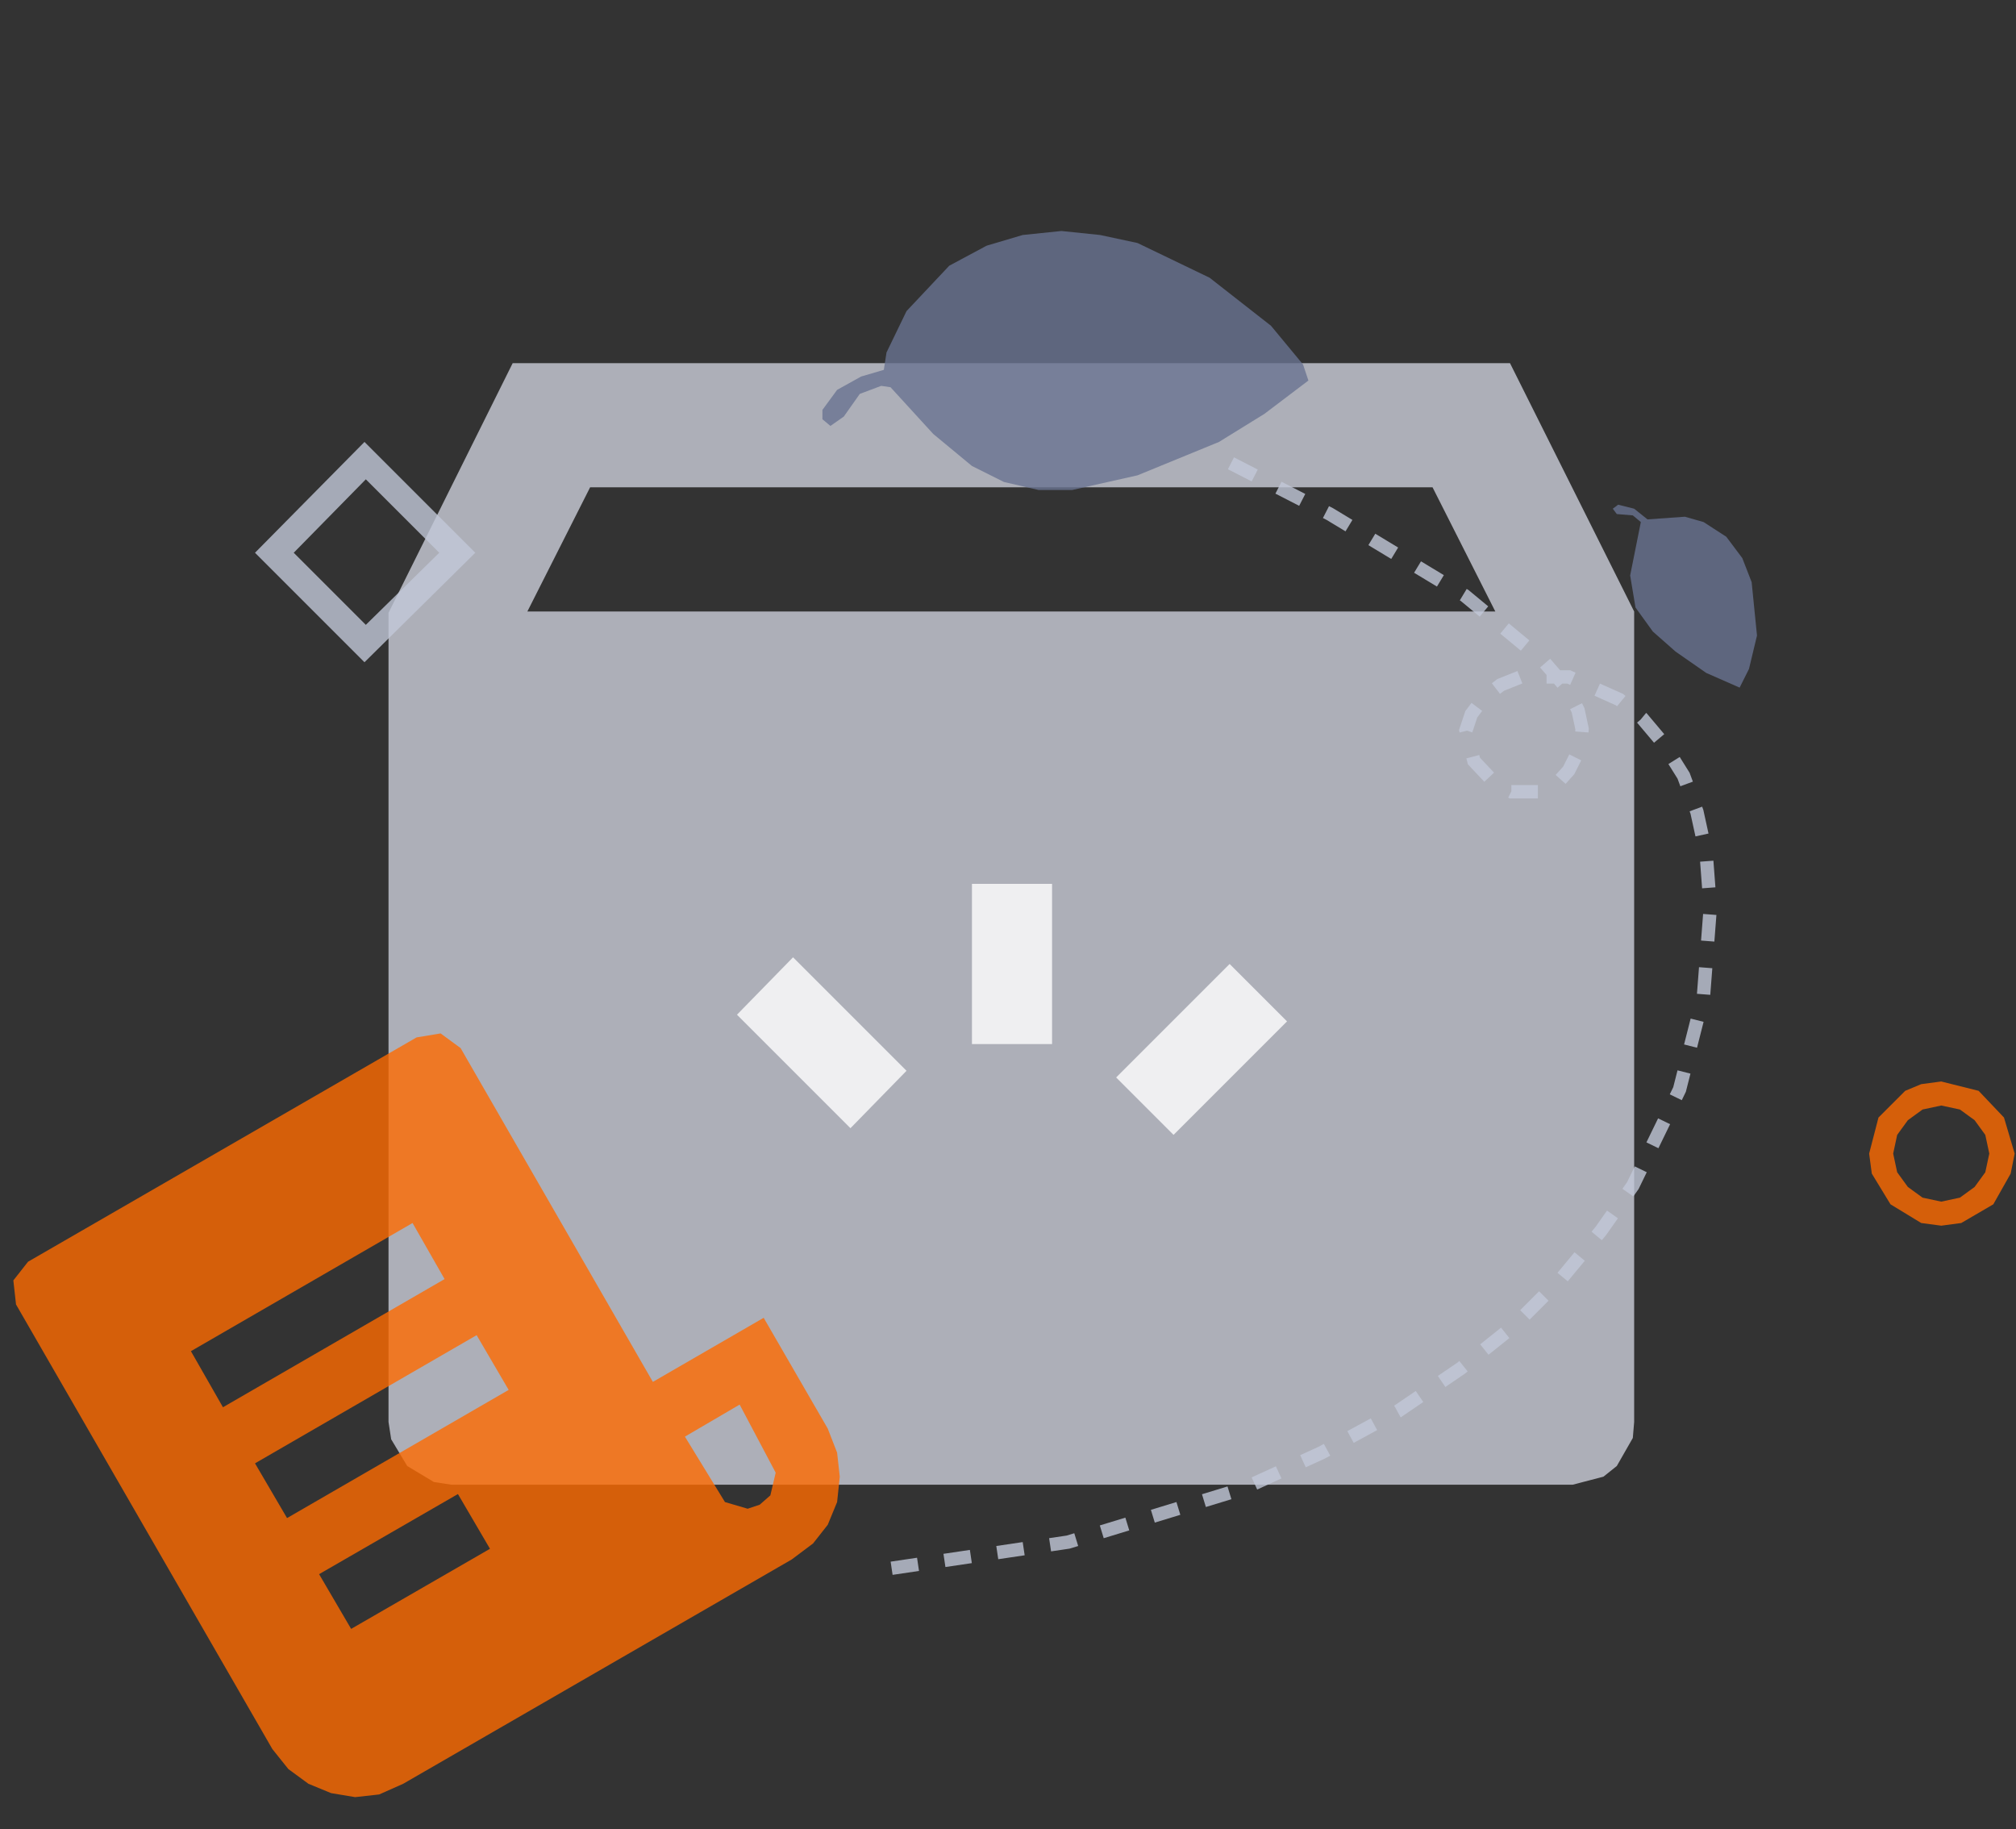 <svg width="151" height="137" viewBox="0 0 151 137" fill="none" xmlns="http://www.w3.org/2000/svg">
<rect x="0" y="0" width="151" height="137" fill="#333333" stroke="none"/>
<g id="Frame">
<g id="Group">
<path id="&#232;&#183;&#175;&#229;&#190;&#132;_2358" d="M117.8 111.199H33.8L32.5 110.999L30.5 109.799L29.3 107.799L29.1 106.499V45.899L38.4 27.199H113.1L122.4 45.799V106.499L122.3 107.699L121.1 109.799L120.1 110.599L117.8 111.199ZM44.2 36.499L39.5 45.799H112L107.3 36.499H44.2Z" fill="#E2E5F1" fill-opacity="0.7"/>
</g>
<g id="Group_2">
<path id="&#232;&#129;&#148;&#229;&#144;&#136;_24" d="M83.6 80.699L92.1 72.199L96.4 76.499L87.9 84.999L83.6 80.699ZM55.2 75.999L59.4 71.699L67.9 80.199L63.7 84.499L55.2 75.999ZM72.8 78.199V66.199H78.8V78.199H72.8Z" fill="white" fill-opacity="0.8"/>
</g>
<g id="Group_3">
<path id="&#232;&#183;&#175;&#229;&#190;&#132;_2357" d="M59.3 116.8L30.2 133.6L28.4 134.4L26.6 134.6L24.8 134.3L23.1 133.6L21.6 132.5L20.4 131L1.2 97.7L1 95.9L2.1 94.5L31.2 77.7L33 77.4L34.5 78.5L48.9 103.5L57.2 98.7L62 107L62.7 108.8L62.9 110.6L62.7 112.5L62 114.2L60.9 115.6L59.3 116.8ZM51.3 107.6L54.3 112.5L56 113L56.9 112.7L57.7 112L58.1 110.3L55.4 105.2L51.3 107.6ZM14.3 101.2L16.7 105.4L33.3 95.8L30.9 91.6L14.3 101.2ZM19.1 109.6L21.5 113.7L38.1 104.1L35.7 100L19.1 109.6ZM23.9 117.9L26.3 122L36.7 116L34.3 111.9L23.9 117.9Z" fill="#FE6A00" fill-opacity="0.8"/>
</g>
<g id="Group_4">
<path id="&#232;&#183;&#175;&#229;&#190;&#132;_2313" d="M92.2 34.699L99.6 38.499L109.7 44.599L115.5 49.399L117.4 51.599L118.2 53.199L118.5 54.599L118.4 55.899L117.5 57.699L116.6 58.699L115.5 59.299H113.2L112 58.699L110.4 56.999L109.8 54.699L110.2 53.499L111.1 52.299L112.4 51.299L113.9 50.699H117.5L121.3 52.399L123 53.799L124.6 55.699L126.1 58.099L127.1 60.799L127.8 63.999L128.1 67.999L127.6 74.499L125.8 81.599L122.3 88.799L119.9 92.199L117 95.699L113.4 99.299L109.4 102.499L104.7 105.699L99 108.799L93.1 111.499L80 115.5L66.5 117.5" stroke="#C2C8D8" stroke-opacity="0.8" stroke-dasharray="2 2"/>
</g>
<g id="Group_5">
<g id="Group_6">
<g id="Group_7">
<path id="&#232;&#183;&#175;&#229;&#190;&#132;_2292" d="M145.4 91.8L143.9 91.6L141.6 90.2L140.2 87.9L140 86.4L140.7 83.7L142.7 81.7L143.9 81.2L145.4 81L148.2 81.7L150.1 83.7L150.9 86.4L150.6 87.9L149.3 90.2L146.9 91.6L145.4 91.8ZM145.4 82.8L144 83.1L142.9 83.9L142.1 85L141.8 86.4L142.1 87.8L142.9 88.9L144 89.7L145.4 90L146.8 89.7L147.9 88.9L148.7 87.8L149 86.4L148.7 85L147.9 83.9L146.8 83.1L145.4 82.8Z" fill="#FE6A00" fill-opacity="0.8"/>
</g>
</g>
</g>
<g id="Group_8">
<g id="Group_9">
<g id="Group_10">
<path id="&#232;&#183;&#175;&#229;&#190;&#132;_2294" d="M27.3 49.6L19.1 41.4L27.3 33.1L35.6 41.4L27.3 49.6ZM22 41.4L27.4 46.8L32.9 41.4L27.4 35.9L22 41.4Z" fill="#C2C8D8" fill-opacity="0.8"/>
</g>
</g>
</g>
<g id="Group_11">
<path id="&#232;&#183;&#175;&#229;&#190;&#132;_2314" d="M98 28.501L94.7 31.001L91.3 33.101L85.2 35.601L80.3 36.701H77.8L75.2 36.101L72.8 34.901L69.9 32.501L66.7 29.001L66 28.901L64.4 29.501L63.2 31.201L62.2 31.901L61.6 31.401V30.701L62.7 29.201L64.5 28.201L66.2 27.701L66.4 26.401L67.9 23.301L71.1 19.901L73.9 18.401L76.6 17.601L79.5 17.301L82.4 17.601L85.2 18.201L90.6 20.801L95.2 24.401L97.6 27.301L98 28.501Z" fill="#697391" fill-opacity="0.8"/>
</g>
<g id="Group_12">
<path id="&#232;&#183;&#175;&#229;&#190;&#132;_2316" d="M130.3 51.501L127.8 50.401L125.5 48.801L123.8 47.301L122.5 45.501L122.1 43.101L122.9 39.101L122.3 38.601L121.1 38.501L120.8 38.101L121.2 37.801L122.4 38.101L123.4 38.901L126.2 38.701L127.6 39.101L129.3 40.201L130.5 41.801L131.2 43.601L131.6 47.601L131 50.101L130.3 51.501Z" fill="#697391" fill-opacity="0.8"/>
</g>
</g>
</svg>
